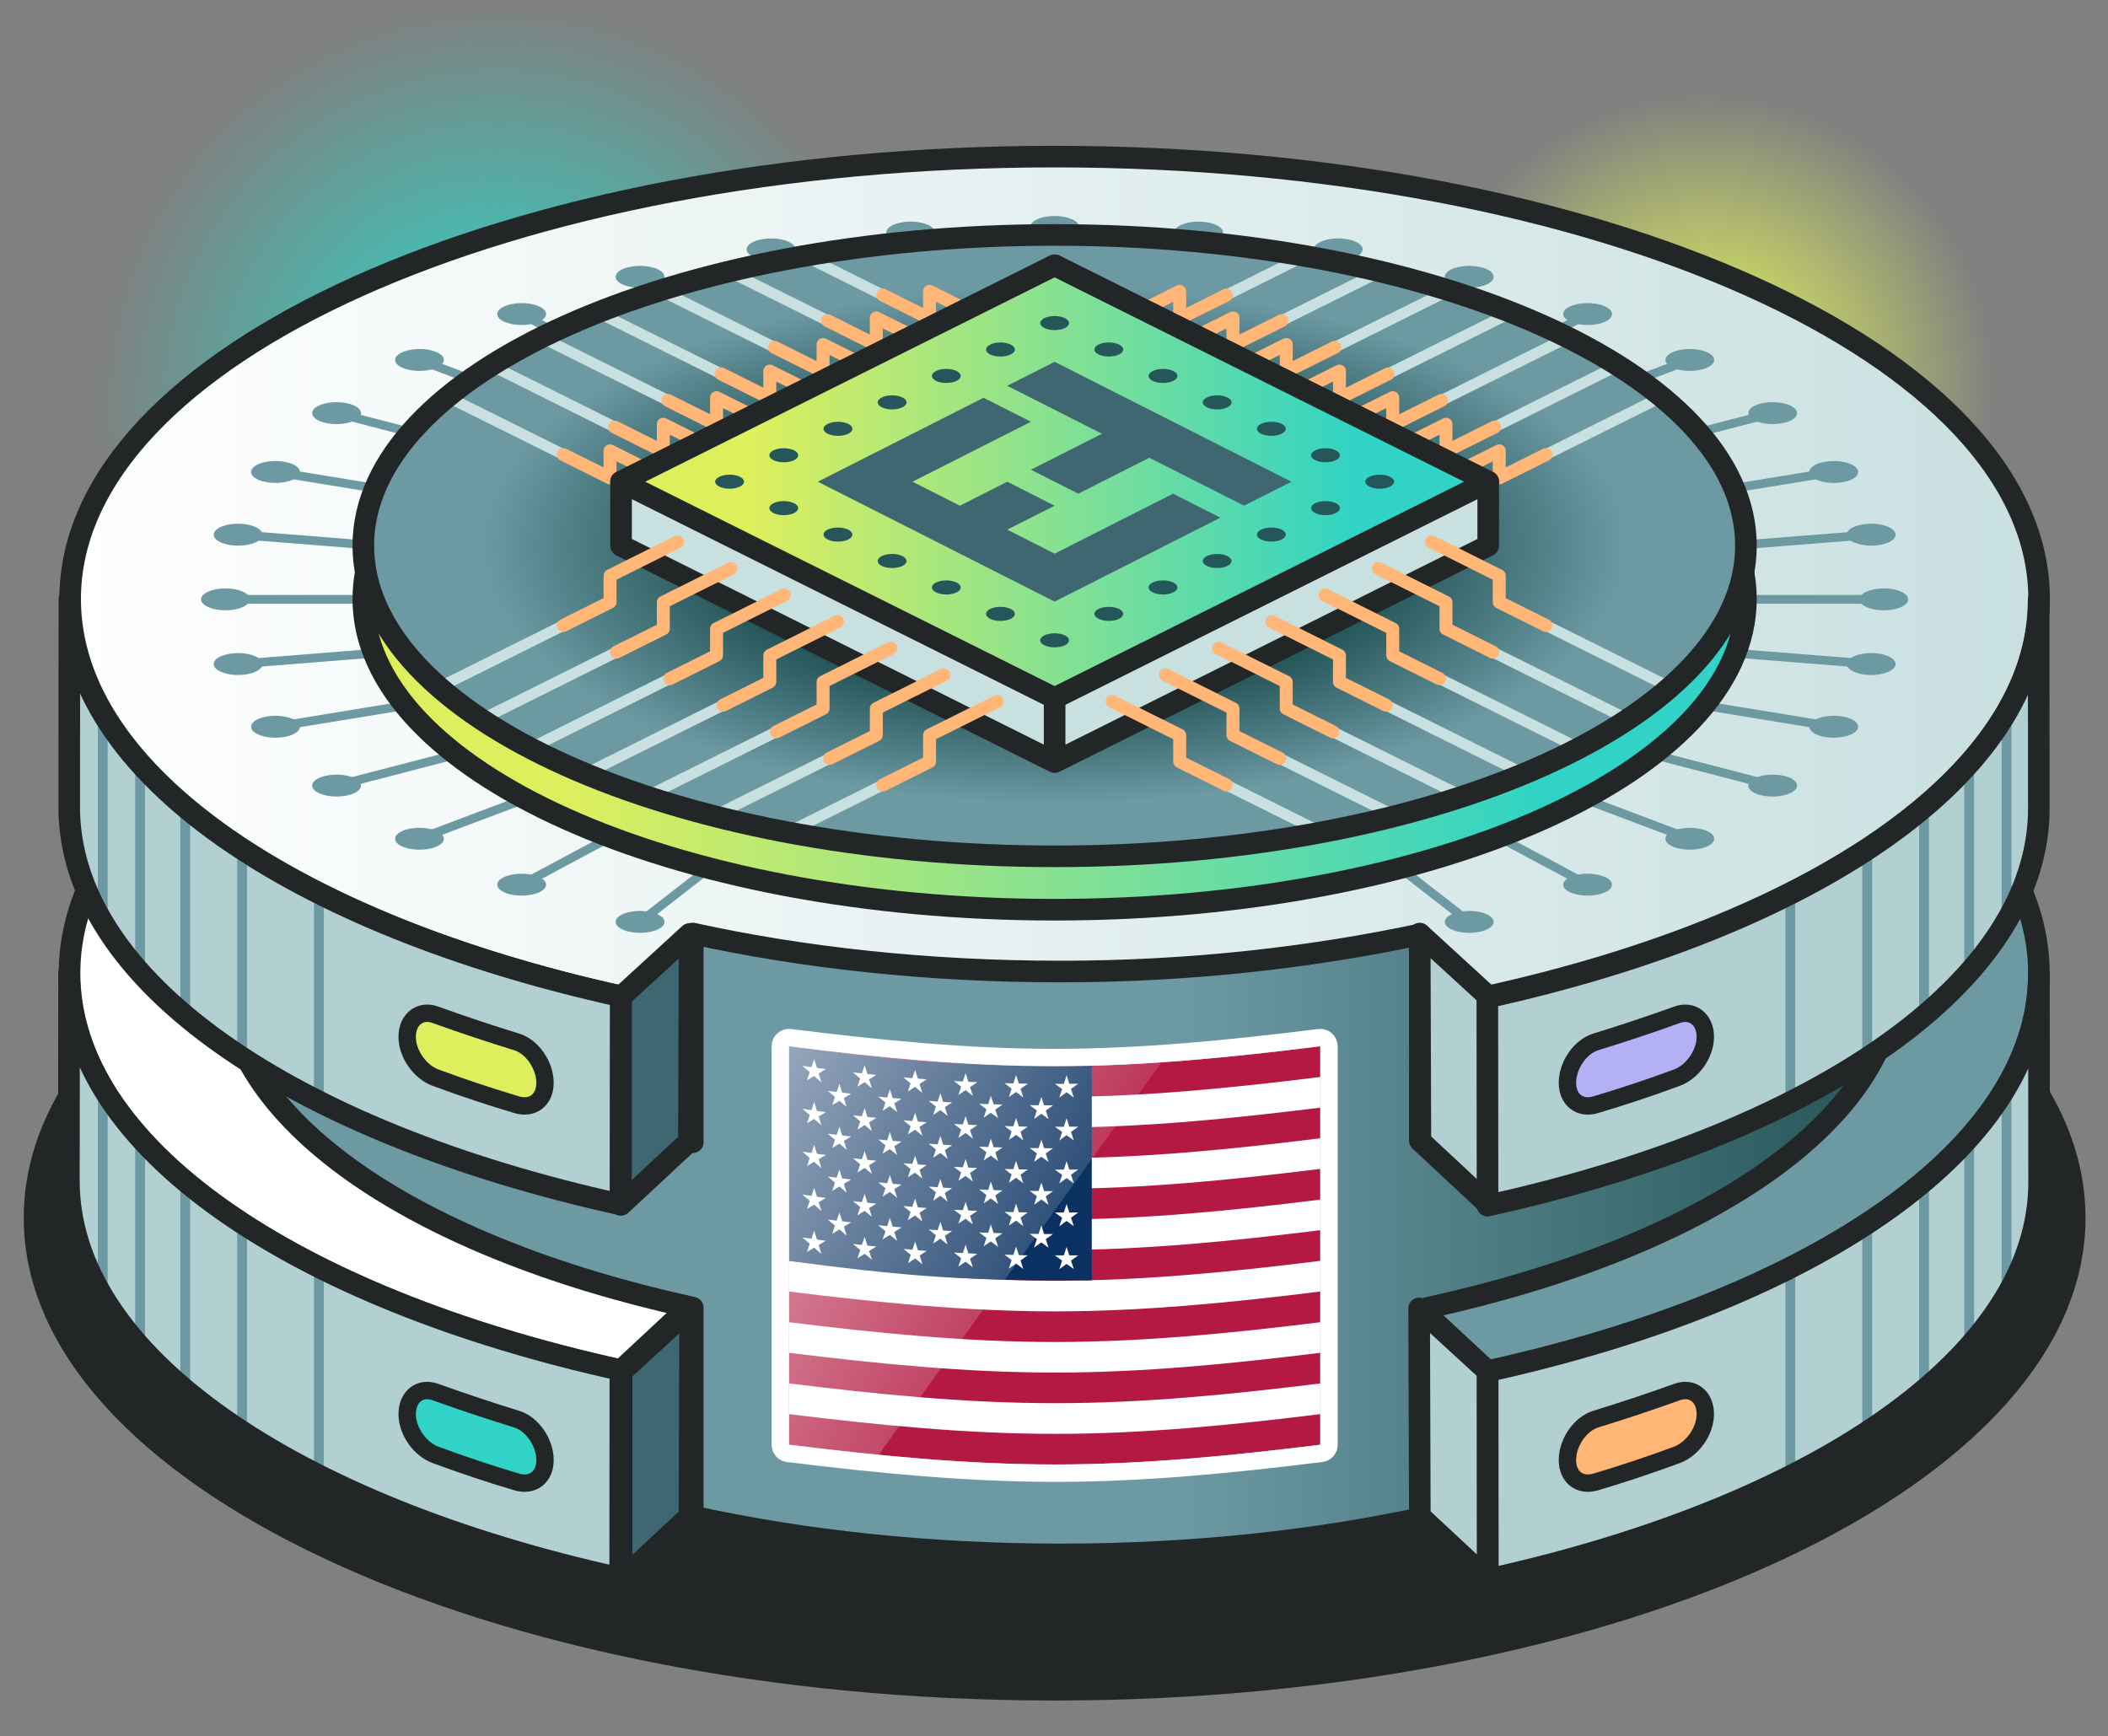 <svg width="488" height="402" viewBox="0 0 488 402" fill="none" xmlns="http://www.w3.org/2000/svg">
<rect x="0" y="0" width="488" height="402" fill="#808080" stroke="none"/>
<circle cx="115.118" cy="93.588" r="93.588" fill="url(#paint0_radial_6372_52198)"/>
<circle cx="394.777" cy="88.558" r="66.959" fill="url(#paint1_radial_6372_52198)"/>
<path d="M244.144 393.701C375.948 393.701 482.795 343.676 482.795 281.966C482.795 220.257 375.948 170.232 244.144 170.232C112.341 170.232 5.493 220.257 5.493 281.966C5.493 343.676 112.341 393.701 244.144 393.701Z" fill="#232627"/>
<path fill-rule="evenodd" clip-rule="evenodd" d="M472.005 225.46C472.005 265.852 419.978 300.794 344.392 317.468L344.429 365.66C420.015 348.986 472.089 314.053 472.052 273.652L472.005 225.46Z" fill="#B2D0D2"/>
<path fill-rule="evenodd" clip-rule="evenodd" d="M436.092 225.311C436.092 259.311 392.304 288.711 328.698 302.754V302.847L344.392 317.468C419.979 300.794 472.005 265.852 472.005 225.46C472.005 216.493 469.449 207.788 464.625 199.502L433.265 207.284L431.306 206.09C434.441 212.267 436.092 218.705 436.092 225.311Z" fill="#6D99A3" stroke="#232627" stroke-width="5" stroke-miterlimit="22.926" stroke-linejoin="round"/>
<path d="M244.145 241.117C370.015 241.117 472.052 195.257 472.052 138.686C472.052 82.116 370.015 36.256 244.145 36.256C118.276 36.256 16.238 82.116 16.238 138.686C16.238 195.257 118.276 241.117 244.145 241.117Z" fill="url(#paint2_linear_6372_52198)" stroke="#232627" stroke-width="5" stroke-miterlimit="22.926"/>
<path fill-rule="evenodd" clip-rule="evenodd" d="M244.145 50C247.271 50 249.799 51.138 249.799 52.538C249.799 53.937 247.271 55.076 244.145 55.076C241.029 55.076 238.5 53.937 238.5 52.538C238.5 51.138 241.029 50 244.145 50Z" fill="#6D99A3"/>
<path d="M244.145 52.538V75.043M277.483 53.844L268.777 76.013M309.794 57.735L292.663 78.887M340.118 64.089L315.075 83.58M367.531 72.71L335.323 89.953M391.184 83.338L352.808 97.8M410.377 95.645L366.99 106.897M424.522 109.267L377.44 116.965M433.181 123.785L383.841 127.695M436.092 138.761H385.996M433.181 153.736L383.841 149.827M424.522 168.255L377.44 160.557M410.377 181.877L366.99 170.625M391.184 194.184L352.808 179.722M367.531 204.811L335.323 187.578M340.118 213.433L315.066 193.951M148.171 213.433L173.224 193.951M120.768 204.811L152.967 187.578M97.105 194.184L135.482 179.722M77.922 181.877L121.299 170.625M63.777 168.255L110.849 160.557M55.118 153.736L104.458 149.827M52.207 138.761H102.303M55.118 123.785L104.458 127.695M63.777 109.267L110.849 116.965M77.922 95.645L121.299 106.897M97.105 83.338L135.482 97.8M120.768 72.71L152.967 89.944M148.171 64.089L173.224 83.58M178.495 57.735L195.636 78.878M210.816 53.844L219.512 76.004" stroke="#6D99A3" stroke-width="2.017" stroke-miterlimit="22.926"/>
<path fill-rule="evenodd" clip-rule="evenodd" d="M209.837 51.343C212.907 51.101 215.837 52.025 216.378 53.405C216.928 54.786 214.876 56.102 211.796 56.344C208.727 56.587 205.797 55.663 205.256 54.282C204.715 52.902 206.758 51.586 209.837 51.343Z" fill="#6D99A3"/>
<path fill-rule="evenodd" clip-rule="evenodd" d="M176.565 55.355C179.504 54.87 182.742 55.551 183.805 56.867C184.878 58.183 183.367 59.638 180.428 60.123C177.498 60.599 174.26 59.918 173.187 58.602C172.123 57.287 173.635 55.831 176.565 55.355Z" fill="#6D99A3"/>
<path fill-rule="evenodd" clip-rule="evenodd" d="M145.353 61.887C148.049 61.187 151.511 61.607 153.069 62.82C154.627 64.033 153.704 65.582 150.998 66.281C148.292 66.981 144.84 66.571 143.281 65.358C141.723 64.145 142.647 62.596 145.353 61.887Z" fill="#6D99A3"/>
<path fill-rule="evenodd" clip-rule="evenodd" d="M117.138 70.769C119.527 69.864 123.091 70.004 125.097 71.077C127.103 72.15 126.786 73.746 124.397 74.651C122.009 75.556 118.444 75.416 116.438 74.343C114.432 73.27 114.749 71.665 117.138 70.769Z" fill="#6D99A3"/>
<path fill-rule="evenodd" clip-rule="evenodd" d="M92.786 81.705C94.792 80.632 98.356 80.492 100.745 81.388C103.133 82.293 103.441 83.888 101.435 84.971C99.429 86.043 95.865 86.183 93.476 85.278C91.088 84.383 90.78 82.778 92.786 81.705Z" fill="#6D99A3"/>
<path fill-rule="evenodd" clip-rule="evenodd" d="M73.022 94.385C74.59 93.163 78.042 92.752 80.739 93.452C83.445 94.152 84.368 95.701 82.81 96.914C81.252 98.136 77.79 98.546 75.094 97.847C72.388 97.147 71.464 95.598 73.022 94.385Z" fill="#6D99A3"/>
<path fill-rule="evenodd" clip-rule="evenodd" d="M58.468 108.399C59.541 107.084 62.779 106.403 65.709 106.888C68.639 107.364 70.15 108.819 69.087 110.135C68.013 111.46 64.776 112.132 61.846 111.656C58.916 111.18 57.405 109.724 58.468 108.399Z" fill="#6D99A3"/>
<path fill-rule="evenodd" clip-rule="evenodd" d="M49.557 123.347C50.098 121.966 53.028 121.042 56.098 121.285C59.168 121.527 61.22 122.852 60.679 124.233C60.138 125.614 57.208 126.529 54.139 126.286C51.069 126.043 49.016 124.728 49.557 123.347Z" fill="#6D99A3"/>
<path fill-rule="evenodd" clip-rule="evenodd" d="M46.553 138.761C46.553 137.361 49.081 136.223 52.207 136.223C55.323 136.223 57.852 137.361 57.852 138.761C57.852 140.16 55.323 141.299 52.207 141.299C49.081 141.299 46.553 140.16 46.553 138.761Z" fill="#6D99A3"/>
<path fill-rule="evenodd" clip-rule="evenodd" d="M49.557 154.175C49.016 152.794 51.069 151.478 54.139 151.236C57.208 150.993 60.138 151.917 60.679 153.298C61.22 154.679 59.168 155.994 56.098 156.237C53.028 156.479 50.098 155.556 49.557 154.175Z" fill="#6D99A3"/>
<path fill-rule="evenodd" clip-rule="evenodd" d="M58.468 169.122C57.405 167.807 58.916 166.351 61.846 165.866C64.776 165.39 68.013 166.071 69.087 167.387C70.15 168.702 68.639 170.158 65.709 170.643C62.779 171.119 59.541 170.438 58.468 169.122Z" fill="#6D99A3"/>
<path fill-rule="evenodd" clip-rule="evenodd" d="M73.022 183.146C71.464 181.933 72.388 180.375 75.094 179.675C77.79 178.975 81.252 179.395 82.81 180.608C84.368 181.821 83.445 183.37 80.739 184.079C78.042 184.779 74.59 184.359 73.022 183.146Z" fill="#6D99A3"/>
<path fill-rule="evenodd" clip-rule="evenodd" d="M92.786 195.817C90.78 194.744 91.088 193.148 93.476 192.243C95.865 191.348 99.429 191.488 101.435 192.561C103.441 193.634 103.133 195.229 100.745 196.134C98.356 197.03 94.792 196.89 92.786 195.817Z" fill="#6D99A3"/>
<path fill-rule="evenodd" clip-rule="evenodd" d="M117.138 206.762C114.749 205.857 114.432 204.261 116.438 203.188C118.444 202.115 122.009 201.975 124.397 202.871C126.786 203.776 127.103 205.371 125.097 206.444C123.091 207.517 119.527 207.657 117.138 206.762Z" fill="#6D99A3"/>
<path fill-rule="evenodd" clip-rule="evenodd" d="M145.353 215.635C142.647 214.935 141.723 213.377 143.281 212.164C144.84 210.951 148.292 210.54 150.998 211.24C153.704 211.94 154.627 213.489 153.069 214.702C151.511 215.924 148.049 216.335 145.353 215.635Z" fill="#6D99A3"/>
<path fill-rule="evenodd" clip-rule="evenodd" d="M342.945 215.635C340.239 216.335 336.787 215.924 335.229 214.702C333.67 213.489 334.594 211.94 337.3 211.24C339.996 210.54 343.458 210.951 345.016 212.164C346.575 213.377 345.651 214.935 342.945 215.635Z" fill="#6D99A3"/>
<path fill-rule="evenodd" clip-rule="evenodd" d="M371.161 206.762C368.763 207.657 365.208 207.517 363.202 206.444C361.196 205.371 361.504 203.776 363.902 202.871C366.29 201.975 369.855 202.115 371.861 203.188C373.858 204.261 373.55 205.857 371.161 206.762Z" fill="#6D99A3"/>
<path fill-rule="evenodd" clip-rule="evenodd" d="M395.514 195.817C393.508 196.89 389.944 197.03 387.555 196.134C385.167 195.229 384.859 193.634 386.865 192.561C388.871 191.488 392.435 191.348 394.824 192.243C397.213 193.148 397.52 194.744 395.514 195.817Z" fill="#6D99A3"/>
<path fill-rule="evenodd" clip-rule="evenodd" d="M415.267 183.146C413.709 184.359 410.257 184.779 407.551 184.079C404.854 183.37 403.931 181.821 405.489 180.608C407.047 179.395 410.499 178.975 413.205 179.675C415.902 180.375 416.825 181.933 415.267 183.146Z" fill="#6D99A3"/>
<path fill-rule="evenodd" clip-rule="evenodd" d="M429.822 169.122C428.759 170.438 425.521 171.119 422.582 170.643C419.652 170.158 418.141 168.702 419.214 167.387C420.277 166.071 423.524 165.39 426.454 165.866C429.384 166.351 430.895 167.807 429.822 169.122Z" fill="#6D99A3"/>
<path fill-rule="evenodd" clip-rule="evenodd" d="M438.741 154.175C438.2 155.556 435.271 156.479 432.191 156.237C429.122 155.994 427.069 154.679 427.62 153.298C428.161 151.917 431.09 150.993 434.16 151.236C437.23 151.478 439.283 152.794 438.741 154.175Z" fill="#6D99A3"/>
<path fill-rule="evenodd" clip-rule="evenodd" d="M441.736 138.761C441.736 140.16 439.208 141.299 436.091 141.299C432.975 141.299 430.446 140.16 430.446 138.761C430.446 137.361 432.975 136.223 436.091 136.223C439.208 136.223 441.736 137.361 441.736 138.761Z" fill="#6D99A3"/>
<path fill-rule="evenodd" clip-rule="evenodd" d="M438.741 123.347C439.283 124.728 437.23 126.043 434.16 126.286C431.09 126.529 428.161 125.614 427.62 124.233C427.069 122.852 429.122 121.527 432.191 121.285C435.271 121.042 438.2 121.966 438.741 123.347Z" fill="#6D99A3"/>
<path fill-rule="evenodd" clip-rule="evenodd" d="M429.822 108.399C430.895 109.724 429.384 111.18 426.454 111.656C423.524 112.132 420.277 111.46 419.214 110.135C418.141 108.819 419.652 107.364 422.582 106.888C425.521 106.403 428.759 107.084 429.822 108.399Z" fill="#6D99A3"/>
<path fill-rule="evenodd" clip-rule="evenodd" d="M415.267 94.385C416.825 95.598 415.902 97.147 413.205 97.847C410.499 98.546 407.047 98.136 405.489 96.914C403.931 95.701 404.854 94.152 407.551 93.452C410.257 92.752 413.709 93.163 415.267 94.385Z" fill="#6D99A3"/>
<path fill-rule="evenodd" clip-rule="evenodd" d="M395.514 81.705C397.52 82.778 397.213 84.383 394.824 85.278C392.435 86.183 388.871 86.043 386.865 84.971C384.859 83.888 385.167 82.293 387.555 81.388C389.944 80.492 393.508 80.632 395.514 81.705Z" fill="#6D99A3"/>
<path fill-rule="evenodd" clip-rule="evenodd" d="M371.161 70.769C373.55 71.665 373.858 73.27 371.861 74.343C369.855 75.416 366.29 75.556 363.902 74.651C361.504 73.746 361.196 72.15 363.202 71.077C365.208 70.004 368.763 69.864 371.161 70.769Z" fill="#6D99A3"/>
<path fill-rule="evenodd" clip-rule="evenodd" d="M342.945 61.887C345.651 62.596 346.575 64.145 345.016 65.358C343.458 66.571 339.996 66.981 337.3 66.281C334.594 65.582 333.67 64.033 335.229 62.82C336.787 61.607 340.239 61.187 342.945 61.887Z" fill="#6D99A3"/>
<path fill-rule="evenodd" clip-rule="evenodd" d="M311.725 55.355C314.665 55.831 316.176 57.287 315.103 58.602C314.039 59.918 310.802 60.599 307.863 60.123C304.933 59.638 303.421 58.183 304.485 56.867C305.558 55.551 308.796 54.87 311.725 55.355Z" fill="#6D99A3"/>
<path fill-rule="evenodd" clip-rule="evenodd" d="M278.463 51.343C281.532 51.586 283.585 52.902 283.044 54.282C282.503 55.663 279.573 56.587 276.494 56.344C273.424 56.102 271.372 54.786 271.913 53.405C272.454 52.025 275.384 51.101 278.463 51.343Z" fill="#6D99A3"/>
<path d="M244.144 210.615C332.53 210.615 404.181 178.411 404.181 138.686C404.181 98.961 332.53 66.757 244.144 66.757C155.758 66.757 84.107 98.961 84.107 138.686C84.107 178.411 155.758 210.615 244.144 210.615Z" fill="url(#paint3_linear_6372_52198)" stroke="#232627" stroke-width="5" stroke-miterlimit="22.926" stroke-linejoin="round"/>
<path d="M244.144 198.252C332.53 198.252 404.181 166.049 404.181 126.323C404.181 86.598 332.53 54.395 244.144 54.395C155.758 54.395 84.107 86.598 84.107 126.323C84.107 166.049 155.758 198.252 244.144 198.252Z" fill="url(#paint4_radial_6372_52198)"/>
<path d="M386.621 159.12L357.902 144.807M305.922 192.701L283.92 181.737M130.396 105.236L103.608 91.894M323.025 188.922L296.255 175.579M142.722 99.088L113.723 84.635M338.616 184.396L308.581 169.43M155.057 92.929L125.348 78.131M352.77 179.153L320.907 163.272M167.382 86.771L138.402 72.337M365.525 173.209L333.241 157.123M179.708 80.623L152.92 67.27M376.843 166.547L345.567 150.965M192.043 74.464L168.754 62.867M204.369 68.316L186.202 59.256" stroke="#C9E0E0" stroke-width="2.5" stroke-miterlimit="22.926" stroke-linecap="round"/>
<path d="M101.678 159.12L130.397 144.807M182.368 192.701L204.369 181.737M357.903 105.236L384.691 91.894M165.265 188.922L192.044 175.579M345.568 99.088L374.576 84.635M149.683 184.396L179.709 169.43M333.242 92.929L362.941 78.131M135.529 179.153L167.383 163.272M320.917 86.781L349.897 72.337M122.774 173.209L155.058 157.123M308.582 80.623L335.37 67.27M111.456 166.547L142.723 150.965M296.256 74.464L319.536 62.867M283.921 68.316L302.088 59.256" stroke="#C9E0E0" stroke-width="2.5" stroke-miterlimit="22.926" stroke-linecap="round"/>
<path d="M244.144 198.252C332.53 198.252 404.181 166.049 404.181 126.323C404.181 86.598 332.53 54.395 244.144 54.395C155.758 54.395 84.107 86.598 84.107 126.323C84.107 166.049 155.758 198.252 244.144 198.252Z" stroke="#232627" stroke-width="5" stroke-miterlimit="22.926" stroke-linejoin="round"/>
<path fill-rule="evenodd" clip-rule="evenodd" d="M328.75 216.323C303.558 221.687 275.294 224.928 245.513 224.928C214.963 224.928 186.068 221.765 160.376 216.129V264.452C108.702 253.106 70.024 231.777 57.038 206.09C53.88 212.267 52.217 218.705 52.217 225.311C52.217 259.311 96.317 288.711 160.376 302.754V351.076C186.068 356.712 214.963 359.875 245.513 359.875C276.063 359.875 304.949 356.712 330.631 351.086L330.669 302.754C394.728 288.711 438.828 259.311 438.828 225.311C438.828 218.705 437.165 212.267 434.007 206.09C421.021 231.777 380.38 252.737 328.687 264.073C328.687 257.765 328.75 216.323 328.75 216.323Z" fill="url(#paint5_linear_6372_52198)" stroke="#232627" stroke-width="5" stroke-miterlimit="22.926" stroke-linejoin="round"/>
<path fill-rule="evenodd" clip-rule="evenodd" d="M305.651 242.227C285.143 244.783 264.635 246.845 244.135 246.855C223.636 246.855 203.137 244.793 182.647 242.227C182.647 257.613 182.647 272.999 182.647 288.366C182.647 303.734 182.647 319.12 182.647 334.487C203.137 337.015 223.636 339.04 244.135 339.059C264.635 339.068 285.143 337.025 305.651 334.487C305.651 319.12 305.651 303.734 305.651 288.366C305.651 272.999 305.651 257.613 305.651 242.227Z" fill="white"/>
<path fill-rule="evenodd" clip-rule="evenodd" d="M182.647 242.227C203.137 244.793 223.636 246.855 244.135 246.855C264.635 246.845 285.143 244.783 305.651 242.227C305.651 244.597 305.651 246.967 305.651 249.337C285.143 251.893 264.635 253.955 244.135 253.965C223.636 253.965 203.137 251.893 182.647 249.337C182.647 246.967 182.647 244.597 182.647 242.227ZM182.647 256.437C203.137 258.994 223.636 261.065 244.135 261.056C264.635 261.056 285.143 258.984 305.651 256.437C305.651 258.816 305.651 261.168 305.651 263.528C285.143 266.085 264.635 268.147 244.135 268.147C223.636 268.147 203.137 266.085 182.647 263.528C182.647 261.168 182.647 258.816 182.647 256.437ZM182.647 270.62C203.137 273.176 223.636 275.229 244.135 275.229C264.635 275.229 285.143 273.167 305.651 270.62C305.651 272.99 305.651 275.359 305.651 277.729C285.143 280.286 264.635 282.339 244.135 282.339C223.636 282.339 203.137 280.286 182.647 277.729C182.647 275.359 182.647 272.99 182.647 270.62ZM182.647 284.811C203.137 287.358 223.636 289.411 244.135 289.411C264.635 289.421 285.143 287.358 305.651 284.811C305.651 287.191 305.651 289.551 305.651 291.912C285.143 294.459 264.635 296.512 244.135 296.512C223.636 296.512 203.137 294.459 182.647 291.912C182.647 289.551 182.647 287.191 182.647 284.811ZM182.647 299.012C203.137 301.56 223.636 303.603 244.135 303.612C264.635 303.612 285.143 301.56 305.651 299.012C305.651 301.382 305.651 303.743 305.651 306.113C285.143 308.66 264.635 310.703 244.135 310.703C223.636 310.694 203.137 308.651 182.647 306.113C182.647 303.743 182.647 301.382 182.647 299.012ZM182.647 313.195C203.137 315.733 223.636 317.776 244.135 317.776C264.635 317.785 285.143 315.733 305.651 313.195C305.651 315.574 305.651 317.925 305.651 320.286C285.143 322.833 264.635 324.876 244.135 324.867C223.636 324.858 203.137 322.824 182.647 320.286C182.647 317.925 182.647 315.574 182.647 313.195ZM182.647 327.396C203.137 329.924 223.636 331.958 244.135 331.968C264.635 331.977 285.143 329.934 305.651 327.396C305.651 329.766 305.651 332.126 305.651 334.487C285.143 337.025 264.635 339.068 244.135 339.059C223.636 339.04 203.137 337.015 182.647 334.487C182.647 332.126 182.647 329.766 182.647 327.396Z" fill="#B31942"/>
<path fill-rule="evenodd" clip-rule="evenodd" d="M182.647 242.227C194.32 243.813 206.002 245.222 217.684 245.978C229.356 246.733 241.056 246.836 252.748 246.752C252.748 255.047 252.748 263.323 252.748 271.599C252.748 279.866 252.748 288.142 252.748 296.428C241.056 296.493 229.356 296.39 217.684 295.644C206.002 294.888 194.32 293.479 182.647 291.912C182.647 283.636 182.647 275.35 182.647 267.074C182.647 258.807 182.647 250.512 182.647 242.227Z" fill="#0A3161"/>
<path fill-rule="evenodd" clip-rule="evenodd" d="M188.47 245.194C188.685 245.875 188.909 246.575 189.124 247.247C189.805 247.349 190.495 247.443 191.176 247.517C190.626 247.862 190.075 248.198 189.525 248.516C189.73 249.215 189.935 249.906 190.15 250.587C189.581 250.102 189.03 249.617 188.47 249.122C187.92 249.449 187.369 249.775 186.819 250.102C187.024 249.467 187.23 248.852 187.453 248.217C186.884 247.741 186.324 247.256 185.765 246.761C186.455 246.873 187.155 246.967 187.864 247.069C188.06 246.444 188.265 245.819 188.47 245.194ZM200.171 246.612C200.386 247.303 200.591 247.974 200.796 248.646C201.487 248.712 202.177 248.786 202.877 248.861C202.317 249.206 201.748 249.551 201.197 249.897C201.403 250.578 201.608 251.268 201.832 251.949C201.281 251.483 200.731 251.016 200.171 250.54C199.611 250.895 199.051 251.24 198.501 251.576C198.706 250.951 198.921 250.316 199.126 249.682C198.575 249.225 198.025 248.758 197.465 248.282C198.146 248.376 198.827 248.441 199.518 248.506C199.732 247.89 199.956 247.247 200.171 246.612ZM211.843 247.704C212.058 248.385 212.273 249.057 212.497 249.719C213.178 249.775 213.849 249.822 214.531 249.878C213.971 250.242 213.42 250.606 212.879 250.97C213.084 251.66 213.299 252.322 213.504 253.004C212.944 252.546 212.385 252.089 211.834 251.632C211.284 251.996 210.724 252.35 210.173 252.705C210.379 252.061 210.593 251.436 210.798 250.792C210.239 250.344 209.679 249.897 209.128 249.439C209.819 249.495 210.509 249.551 211.19 249.617C211.405 248.982 211.629 248.348 211.843 247.704ZM223.544 248.46C223.749 249.131 223.964 249.794 224.169 250.456C224.859 250.484 225.55 250.512 226.24 250.55C225.671 250.932 225.121 251.305 224.561 251.688C224.775 252.36 224.999 253.032 225.214 253.703C224.654 253.265 224.094 252.826 223.544 252.388C222.975 252.77 222.415 253.144 221.855 253.517C222.07 252.864 222.294 252.229 222.508 251.576C221.948 251.165 221.389 250.727 220.838 250.288C221.519 250.326 222.2 250.363 222.891 250.391C223.105 249.747 223.32 249.103 223.544 248.46ZM235.216 248.889C235.431 249.542 235.646 250.214 235.869 250.867C236.551 250.895 237.232 250.895 237.922 250.904C237.372 251.296 236.821 251.707 236.261 252.089C236.476 252.761 236.681 253.433 236.886 254.086C236.327 253.675 235.767 253.246 235.216 252.817C234.666 253.209 234.115 253.601 233.555 253.983C233.77 253.33 233.975 252.686 234.181 252.033C233.63 251.613 233.08 251.203 232.538 250.774C233.21 250.792 233.901 250.811 234.591 250.83C234.796 250.195 235.011 249.533 235.216 248.889ZM246.917 248.954C247.122 249.617 247.337 250.27 247.542 250.914C248.232 250.914 248.923 250.904 249.613 250.904C249.044 251.305 248.494 251.725 247.934 252.117C248.148 252.789 248.372 253.451 248.587 254.095C248.027 253.703 247.467 253.302 246.917 252.882C246.348 253.302 245.788 253.713 245.228 254.114C245.443 253.451 245.657 252.798 245.881 252.136C245.321 251.744 244.761 251.343 244.211 250.942C244.901 250.942 245.583 250.932 246.273 250.932C246.488 250.27 246.693 249.617 246.917 248.954ZM194.33 250.923C194.535 251.585 194.75 252.276 194.955 252.966C195.646 253.041 196.336 253.125 197.036 253.218C196.467 253.554 195.916 253.881 195.366 254.217C195.562 254.888 195.758 255.579 195.963 256.251C195.422 255.793 194.881 255.318 194.358 254.851C193.789 255.178 193.22 255.523 192.669 255.849C192.865 255.224 193.061 254.59 193.276 253.965C192.735 253.498 192.193 253.032 191.652 252.556C192.324 252.649 193.014 252.724 193.705 252.808C193.91 252.182 194.125 251.539 194.33 250.923ZM206.003 252.192C206.217 252.854 206.432 253.535 206.656 254.217C207.327 254.263 208.018 254.319 208.708 254.375C208.149 254.739 207.589 255.094 207.038 255.439C207.243 256.12 207.467 256.792 207.691 257.464C207.122 257.025 206.553 256.568 206.003 256.111C205.433 256.456 204.883 256.81 204.332 257.156C204.538 256.521 204.762 255.887 204.985 255.262C204.416 254.795 203.866 254.338 203.306 253.881C203.996 253.955 204.687 254.021 205.377 254.095C205.583 253.461 205.797 252.817 206.003 252.192ZM217.703 253.088C217.908 253.759 218.123 254.422 218.328 255.094C219.019 255.14 219.709 255.187 220.409 255.234C219.84 255.597 219.289 255.961 218.739 256.325C218.944 257.006 219.149 257.66 219.364 258.341C218.813 257.902 218.253 257.454 217.703 257.016C217.134 257.389 216.583 257.753 216.033 258.117C216.238 257.473 216.443 256.838 216.658 256.185C216.098 255.765 215.548 255.318 214.997 254.879C215.669 254.926 216.359 254.972 217.05 255.019C217.255 254.366 217.479 253.731 217.703 253.088ZM229.375 253.703C229.581 254.357 229.805 255.019 230.029 255.672C230.7 255.691 231.391 255.709 232.081 255.728C231.512 256.12 230.962 256.521 230.411 256.894C230.616 257.566 230.84 258.21 231.064 258.882C230.495 258.462 229.926 258.051 229.375 257.622C228.825 258.014 228.265 258.397 227.724 258.76C227.939 258.117 228.144 257.473 228.349 256.829C227.789 256.4 227.239 255.971 226.679 255.541C227.369 255.569 228.069 255.607 228.769 255.635C228.974 255 229.17 254.347 229.375 253.703ZM241.076 253.946C241.281 254.59 241.486 255.252 241.701 255.896C242.391 255.905 243.082 255.905 243.782 255.915C243.213 256.325 242.643 256.717 242.093 257.118C242.307 257.781 242.513 258.425 242.737 259.087C242.177 258.686 241.626 258.266 241.076 257.865C240.507 258.257 239.956 258.667 239.396 259.059C239.611 258.397 239.816 257.753 240.031 257.1C239.471 256.689 238.921 256.288 238.37 255.868C239.042 255.877 239.732 255.877 240.423 255.887C240.628 255.243 240.852 254.58 241.076 253.946ZM188.47 255.112C188.685 255.821 188.909 256.521 189.124 257.212C189.805 257.314 190.495 257.408 191.176 257.482C190.626 257.827 190.075 258.163 189.525 258.481C189.73 259.162 189.935 259.852 190.15 260.524C189.581 260.039 189.03 259.563 188.47 259.068C187.92 259.404 187.369 259.731 186.819 260.057C187.024 259.432 187.23 258.807 187.453 258.163C186.884 257.687 186.324 257.202 185.765 256.708C186.455 256.82 187.155 256.913 187.864 257.016C188.06 256.381 188.265 255.756 188.47 255.112ZM200.171 256.54C200.386 257.23 200.591 257.911 200.796 258.593C201.487 258.658 202.177 258.733 202.877 258.807C202.317 259.152 201.748 259.498 201.197 259.843C201.403 260.505 201.608 261.196 201.832 261.868C201.281 261.41 200.731 260.944 200.171 260.468C199.611 260.823 199.051 261.177 198.501 261.522C198.706 260.897 198.921 260.244 199.126 259.61C198.575 259.152 198.025 258.686 197.465 258.21C198.146 258.303 198.827 258.369 199.518 258.434C199.732 257.809 199.956 257.174 200.171 256.54ZM211.843 257.632C212.058 258.322 212.273 258.994 212.497 259.666C213.178 259.722 213.849 259.768 214.531 259.824C213.971 260.188 213.42 260.552 212.879 260.907C213.084 261.578 213.299 262.25 213.504 262.922C212.944 262.474 212.385 262.017 211.834 261.55C211.284 261.933 210.724 262.278 210.173 262.642C210.379 262.008 210.593 261.364 210.798 260.72C210.239 260.272 209.679 259.824 209.128 259.367C209.819 259.423 210.509 259.479 211.19 259.535C211.405 258.9 211.629 258.266 211.843 257.632ZM223.544 258.387C223.749 259.059 223.964 259.731 224.169 260.393C224.859 260.431 225.55 260.459 226.24 260.496C225.671 260.869 225.121 261.242 224.561 261.625C224.775 262.287 224.999 262.959 225.214 263.612C224.654 263.183 224.094 262.745 223.544 262.306C222.975 262.698 222.415 263.071 221.855 263.454C222.07 262.81 222.294 262.157 222.508 261.504C221.948 261.074 221.389 260.655 220.838 260.216C221.519 260.253 222.2 260.281 222.891 260.319C223.105 259.666 223.32 259.022 223.544 258.387ZM235.216 258.816C235.431 259.47 235.646 260.151 235.869 260.804C236.551 260.823 237.232 260.841 237.922 260.851C237.372 261.233 236.821 261.644 236.261 262.026C236.476 262.689 236.681 263.351 236.886 264.004C236.327 263.584 235.767 263.164 235.216 262.735C234.666 263.127 234.115 263.528 233.555 263.92C233.77 263.267 233.975 262.605 234.181 261.952C233.63 261.532 233.08 261.121 232.538 260.701C233.21 260.72 233.901 260.739 234.591 260.757C234.796 260.113 235.011 259.451 235.216 258.816ZM246.917 258.882C247.122 259.544 247.337 260.207 247.542 260.86C248.232 260.86 248.923 260.851 249.613 260.851C249.044 261.252 248.494 261.672 247.934 262.063C248.148 262.717 248.372 263.37 248.587 264.023C248.027 263.622 247.467 263.23 246.917 262.81C246.348 263.239 245.788 263.65 245.228 264.051C245.443 263.398 245.657 262.726 245.881 262.063C245.321 261.672 244.761 261.27 244.211 260.869C244.901 260.869 245.583 260.86 246.273 260.86C246.488 260.197 246.693 259.535 246.917 258.882ZM194.33 260.841C194.535 261.513 194.75 262.203 194.955 262.875C195.646 262.959 196.336 263.043 197.036 263.127C196.467 263.472 195.916 263.808 195.366 264.135C195.571 264.835 195.786 265.516 195.991 266.206C195.44 265.73 194.881 265.255 194.33 264.769C193.761 265.105 193.21 265.45 192.66 265.777C192.865 265.133 193.08 264.517 193.285 263.883C192.735 263.426 192.175 262.95 191.624 262.474C192.296 262.549 192.986 262.642 193.677 262.726C193.892 262.091 194.106 261.466 194.33 260.841ZM206.003 262.101C206.217 262.782 206.432 263.454 206.656 264.126C207.327 264.182 208.018 264.237 208.708 264.293C208.149 264.657 207.589 265.021 207.038 265.366C207.243 266.048 207.467 266.738 207.691 267.41C207.122 266.953 206.553 266.505 206.003 266.038C205.433 266.384 204.883 266.738 204.332 267.083C204.538 266.44 204.762 265.814 204.985 265.18C204.416 264.723 203.866 264.265 203.306 263.799C203.996 263.864 204.687 263.939 205.377 264.014C205.583 263.37 205.797 262.745 206.003 262.101ZM217.703 263.006C217.908 263.687 218.123 264.34 218.328 265.021C219.019 265.059 219.709 265.105 220.409 265.152C219.84 265.525 219.289 265.889 218.739 266.253C218.944 266.925 219.149 267.606 219.364 268.278C218.813 267.839 218.253 267.391 217.703 266.934C217.134 267.317 216.583 267.68 216.033 268.044C216.238 267.401 216.443 266.757 216.658 266.113C216.098 265.684 215.548 265.245 214.997 264.797C215.669 264.844 216.359 264.881 217.05 264.937C217.255 264.284 217.479 263.659 217.703 263.006ZM229.375 263.612C229.581 264.275 229.805 264.937 230.029 265.6C230.7 265.618 231.391 265.637 232.081 265.656C231.531 266.048 230.971 266.43 230.42 266.813C230.626 267.494 230.84 268.156 231.064 268.819C230.495 268.39 229.926 267.97 229.375 267.55C228.825 267.932 228.265 268.315 227.724 268.679C227.939 268.044 228.144 267.391 228.349 266.757C227.789 266.328 227.239 265.889 226.679 265.469C227.369 265.497 228.069 265.534 228.769 265.562C228.974 264.909 229.17 264.265 229.375 263.612ZM241.076 263.855C241.281 264.517 241.486 265.161 241.701 265.824C242.391 265.833 243.082 265.833 243.782 265.842C243.213 266.253 242.643 266.645 242.093 267.037C242.307 267.699 242.513 268.371 242.737 269.015C242.177 268.614 241.626 268.203 241.076 267.792C240.507 268.184 239.956 268.586 239.396 268.968C239.611 268.324 239.816 267.671 240.031 267.027C239.471 266.617 238.921 266.206 238.37 265.796C239.042 265.805 239.732 265.805 240.423 265.814C240.628 265.152 240.852 264.508 241.076 263.855ZM188.47 265.059C188.685 265.749 188.909 266.43 189.124 267.121C189.805 267.223 190.495 267.307 191.176 267.391C190.626 267.727 190.075 268.063 189.525 268.38C189.73 269.08 189.935 269.761 190.15 270.452C189.581 269.957 189.03 269.481 188.47 268.987C187.92 269.323 187.369 269.649 186.819 269.966C187.024 269.341 187.23 268.707 187.453 268.091C186.884 267.615 186.324 267.13 185.765 266.635C186.455 266.747 187.155 266.841 187.864 266.934C188.06 266.309 188.265 265.684 188.47 265.059ZM200.171 266.486C200.386 267.158 200.591 267.839 200.796 268.52C201.487 268.586 202.177 268.651 202.877 268.725C202.317 269.071 201.748 269.416 201.197 269.752C201.403 270.433 201.608 271.123 201.832 271.786C201.281 271.338 200.731 270.871 200.171 270.405C199.611 270.75 199.051 271.114 198.501 271.441C198.706 270.825 198.921 270.181 199.126 269.547C198.575 269.099 198.025 268.632 197.465 268.156C198.146 268.25 198.827 268.315 199.518 268.38C199.732 267.755 199.956 267.111 200.171 266.486ZM211.843 267.568C212.058 268.25 212.273 268.921 212.497 269.593C213.178 269.649 213.849 269.696 214.531 269.733C213.971 270.106 213.42 270.47 212.879 270.834C213.084 271.515 213.299 272.187 213.504 272.868C212.944 272.411 212.385 271.954 211.834 271.497C211.284 271.861 210.724 272.215 210.173 272.56C210.379 271.926 210.593 271.291 210.798 270.657C210.239 270.209 209.679 269.752 209.128 269.304C209.819 269.36 210.509 269.416 211.19 269.472C211.405 268.847 211.629 268.203 211.843 267.568ZM223.544 268.324C223.749 268.987 223.964 269.649 224.169 270.321C224.859 270.349 225.55 270.377 226.24 270.414C225.671 270.797 225.121 271.17 224.561 271.543C224.775 272.215 224.999 272.896 225.214 273.549C224.654 273.129 224.094 272.691 223.544 272.252C222.975 272.635 222.415 273.008 221.855 273.381C222.07 272.728 222.294 272.094 222.508 271.441C221.948 271.021 221.389 270.592 220.838 270.153C221.519 270.19 222.2 270.218 222.891 270.246C223.105 269.612 223.32 268.959 223.544 268.324ZM235.216 268.744C235.431 269.407 235.646 270.069 235.869 270.732C236.551 270.75 237.232 270.75 237.922 270.76C237.372 271.161 236.821 271.562 236.261 271.954C236.476 272.616 236.681 273.288 236.886 273.941C236.327 273.531 235.767 273.111 235.216 272.682C234.666 273.064 234.115 273.456 233.555 273.839C233.77 273.195 233.975 272.532 234.181 271.898C233.63 271.478 233.08 271.067 232.538 270.638C233.21 270.657 233.901 270.676 234.591 270.694C234.796 270.041 235.011 269.397 235.216 268.744ZM246.917 268.828C247.122 269.472 247.337 270.134 247.542 270.778C248.232 270.778 248.923 270.769 249.613 270.769C249.044 271.17 248.494 271.59 247.934 271.982C248.148 272.654 248.372 273.307 248.587 273.96C248.027 273.559 247.467 273.167 246.917 272.747C246.348 273.167 245.788 273.568 245.228 273.979C245.443 273.316 245.657 272.663 245.881 272C245.321 271.618 244.761 271.207 244.211 270.797C244.901 270.816 245.583 270.797 246.273 270.797C246.488 270.134 246.693 269.472 246.917 268.828ZM194.33 270.778C194.535 271.459 194.75 272.15 194.955 272.822C195.646 272.906 196.336 272.99 197.036 273.074C196.467 273.419 195.916 273.755 195.366 274.081C195.571 274.762 195.786 275.443 195.991 276.115C195.44 275.658 194.881 275.182 194.33 274.697C193.761 275.042 193.21 275.378 192.66 275.714C192.865 275.08 193.08 274.454 193.285 273.811C192.735 273.344 192.175 272.878 191.624 272.402C192.296 272.476 192.986 272.56 193.677 272.654C193.892 272.028 194.106 271.413 194.33 270.778ZM206.003 272.047C206.217 272.719 206.432 273.4 206.656 274.072C207.327 274.118 208.018 274.184 208.708 274.24C208.149 274.594 207.589 274.958 207.038 275.303C207.243 275.985 207.467 276.656 207.691 277.328C207.122 276.871 206.553 276.414 206.003 275.957C205.433 276.321 204.883 276.666 204.332 277.02C204.538 276.386 204.762 275.742 204.985 275.098C204.416 274.65 203.866 274.193 203.306 273.727C203.996 273.792 204.687 273.857 205.377 273.941C205.583 273.307 205.797 272.691 206.003 272.047ZM217.703 272.952C217.908 273.615 218.123 274.286 218.328 274.958C219.019 275.005 219.709 275.052 220.409 275.089C219.84 275.462 219.289 275.826 218.739 276.19C218.944 276.862 219.149 277.533 219.364 278.196C218.813 277.757 218.253 277.31 217.703 276.852C217.134 277.244 216.583 277.608 216.033 277.981C216.238 277.347 216.443 276.684 216.658 276.031C216.098 275.602 215.548 275.173 214.997 274.725C215.669 274.772 216.359 274.809 217.05 274.856C217.255 274.221 217.479 273.587 217.703 272.952ZM229.375 273.549C229.581 274.221 229.805 274.874 230.029 275.537C230.7 275.555 231.391 275.574 232.081 275.593C231.531 275.985 230.971 276.376 230.42 276.759C230.626 277.412 230.84 278.075 231.064 278.746C230.495 278.317 229.926 277.897 229.375 277.468C228.825 277.869 228.265 278.252 227.724 278.625C227.939 277.981 228.144 277.328 228.349 276.666C227.789 276.246 227.239 275.817 226.679 275.378C227.369 275.415 228.069 275.453 228.769 275.481C228.974 274.846 229.17 274.212 229.375 273.549ZM241.076 273.792C241.281 274.454 241.486 275.108 241.701 275.761C242.391 275.77 243.082 275.77 243.782 275.779C243.213 276.19 242.643 276.582 242.093 276.983C242.307 277.636 242.513 278.289 242.737 278.942C242.177 278.541 241.626 278.121 241.076 277.711C240.507 278.112 239.956 278.522 239.396 278.914C239.611 278.261 239.816 277.599 240.031 276.946C239.471 276.535 238.921 276.125 238.37 275.714C239.042 275.723 239.732 275.723 240.423 275.733C240.628 275.089 240.852 274.445 241.076 273.792ZM188.47 274.986C188.685 275.677 188.909 276.377 189.124 277.067C189.805 277.16 190.495 277.254 191.176 277.338C190.626 277.664 190.075 278.009 189.525 278.327C189.73 279.017 189.935 279.679 190.15 280.361C189.581 279.875 189.03 279.39 188.47 278.905C187.92 279.232 187.369 279.568 186.819 279.894C187.024 279.269 187.23 278.634 187.453 278.019C186.884 277.533 186.324 277.058 185.765 276.563C186.455 276.666 187.155 276.768 187.864 276.862C188.06 276.237 188.265 275.602 188.47 274.986ZM200.171 276.395C200.386 277.095 200.591 277.785 200.796 278.448C201.487 278.522 202.177 278.597 202.877 278.662C202.317 279.017 201.748 279.362 201.197 279.698C201.403 280.379 201.627 281.051 201.841 281.714C201.281 281.256 200.731 280.799 200.171 280.333C199.611 280.678 199.051 281.023 198.501 281.368C198.706 280.734 198.921 280.109 199.135 279.465C198.575 279.017 198.025 278.56 197.465 278.084C198.146 278.159 198.827 278.233 199.518 278.308C199.732 277.673 199.956 277.039 200.171 276.395ZM211.843 277.496C212.058 278.177 212.273 278.858 212.497 279.53C213.178 279.586 213.849 279.633 214.531 279.679C213.971 280.053 213.42 280.417 212.879 280.78C213.084 281.443 213.299 282.105 213.504 282.768C212.944 282.329 212.385 281.872 211.834 281.415C211.284 281.779 210.724 282.133 210.173 282.488C210.379 281.844 210.593 281.21 210.798 280.585C210.239 280.137 209.679 279.679 209.128 279.222C209.819 279.288 210.509 279.344 211.19 279.4C211.405 278.765 211.629 278.131 211.843 277.496ZM223.544 278.252C223.749 278.914 223.964 279.596 224.169 280.249C224.859 280.286 225.55 280.314 226.24 280.351C225.671 280.725 225.121 281.107 224.561 281.48C224.775 282.152 224.999 282.796 225.214 283.458C224.654 283.029 224.094 282.6 223.544 282.171C222.975 282.544 222.415 282.926 221.855 283.29C222.07 282.656 222.294 282.003 222.508 281.368C221.948 280.939 221.389 280.501 220.838 280.081C221.519 280.109 222.2 280.146 222.891 280.174C223.105 279.53 223.32 278.886 223.544 278.252ZM235.216 278.672C235.431 279.334 235.646 280.015 235.869 280.669C236.551 280.687 237.232 280.687 237.922 280.697C237.372 281.098 236.821 281.499 236.261 281.891C236.476 282.544 236.681 283.197 236.886 283.85C236.327 283.44 235.767 283.01 235.216 282.6C234.666 282.982 234.115 283.384 233.555 283.757C233.77 283.113 233.975 282.46 234.181 281.816C233.63 281.396 233.08 280.976 232.538 280.566C233.21 280.585 233.901 280.603 234.591 280.622C234.796 279.969 235.011 279.316 235.216 278.672ZM246.917 278.746C247.122 279.409 247.337 280.081 247.542 280.724C248.232 280.715 248.923 280.706 249.613 280.706C249.044 281.116 248.494 281.536 247.934 281.928C248.148 282.591 248.372 283.225 248.587 283.869C248.027 283.477 247.467 283.085 246.917 282.675C246.348 283.094 245.788 283.496 245.228 283.906C245.443 283.234 245.657 282.591 245.881 281.928C245.321 281.536 244.761 281.135 244.211 280.724C244.901 280.724 245.583 280.715 246.273 280.715C246.488 280.062 246.693 279.4 246.917 278.746ZM194.33 280.715C194.535 281.396 194.75 282.077 194.955 282.749C195.646 282.833 196.336 282.917 197.036 283.001C196.467 283.328 195.916 283.673 195.366 284C195.571 284.699 195.786 285.39 195.991 286.062C195.44 285.586 194.881 285.11 194.33 284.634C193.761 284.97 193.21 285.306 192.66 285.642C192.865 285.007 193.08 284.382 193.285 283.748C192.735 283.281 192.175 282.805 191.624 282.348C192.296 282.423 192.986 282.507 193.677 282.6C193.892 281.965 194.106 281.35 194.33 280.715ZM206.003 281.975C206.217 282.656 206.432 283.328 206.656 283.99C207.327 284.046 208.018 284.111 208.708 284.167C208.149 284.522 207.589 284.886 207.038 285.231C207.243 285.912 207.467 286.593 207.691 287.275C207.122 286.817 206.553 286.36 206.003 285.903C205.433 286.248 204.883 286.593 204.332 286.948C204.538 286.304 204.762 285.679 204.985 285.045C204.416 284.578 203.866 284.13 203.306 283.664C203.996 283.738 204.687 283.804 205.377 283.878C205.583 283.244 205.797 282.619 206.003 281.975ZM217.703 282.88C217.908 283.552 218.123 284.214 218.328 284.886C219.019 284.923 219.709 284.97 220.409 285.017C219.84 285.39 219.289 285.754 218.739 286.108C218.944 286.789 219.149 287.47 219.364 288.133C218.813 287.704 218.253 287.256 217.703 286.799C217.134 287.181 216.583 287.545 216.033 287.9C216.238 287.265 216.443 286.612 216.658 285.978C216.098 285.548 215.548 285.101 214.997 284.662C215.669 284.709 216.359 284.746 217.05 284.793C217.255 284.158 217.479 283.524 217.703 282.88ZM229.375 283.486C229.581 284.149 229.805 284.802 230.029 285.464C230.7 285.483 231.391 285.502 232.081 285.52C231.531 285.912 230.971 286.295 230.42 286.677C230.626 287.34 230.84 288.021 231.064 288.674C230.495 288.254 229.926 287.834 229.375 287.396C228.825 287.797 228.265 288.17 227.724 288.543C227.939 287.9 228.144 287.256 228.349 286.603C227.789 286.183 227.239 285.754 226.679 285.324C227.369 285.352 228.069 285.39 228.769 285.427C228.974 284.783 229.17 284.139 229.375 283.486ZM241.076 283.729C241.281 284.382 241.486 285.035 241.701 285.688C242.391 285.698 243.082 285.698 243.782 285.707C243.213 286.108 242.643 286.5 242.093 286.892C242.307 287.564 242.513 288.236 242.737 288.879C242.177 288.478 241.626 288.058 241.076 287.638C240.507 288.04 239.956 288.45 239.396 288.833C239.611 288.189 239.816 287.536 240.031 286.873C239.471 286.472 238.921 286.071 238.37 285.66C239.042 285.67 239.732 285.67 240.423 285.679C240.628 285.026 240.852 284.373 241.076 283.729ZM188.47 284.933C188.685 285.614 188.909 286.313 189.124 286.985C189.805 287.079 190.495 287.163 191.176 287.256C190.626 287.592 190.075 287.928 189.525 288.254C189.73 288.926 189.935 289.616 190.15 290.298C189.581 289.822 189.03 289.337 188.47 288.851C187.92 289.178 187.369 289.514 186.819 289.831C187.024 289.215 187.23 288.571 187.453 287.946C186.884 287.461 186.324 286.976 185.765 286.491C186.455 286.584 187.155 286.687 187.864 286.789C188.06 286.174 188.265 285.548 188.47 284.933ZM200.171 286.351C200.386 287.041 200.591 287.713 200.796 288.376C201.487 288.45 202.177 288.515 202.877 288.59C202.317 288.945 201.748 289.29 201.197 289.626C201.403 290.298 201.627 290.979 201.841 291.651C201.281 291.193 200.731 290.736 200.171 290.279C199.611 290.624 199.051 290.969 198.501 291.315C198.706 290.68 198.921 290.036 199.135 289.393C198.575 288.945 198.025 288.478 197.465 288.002C198.146 288.086 198.827 288.152 199.518 288.226C199.732 287.601 199.956 286.985 200.171 286.351ZM211.843 287.442C212.058 288.114 212.273 288.795 212.497 289.449C213.178 289.514 213.849 289.56 214.531 289.598C213.989 289.971 213.448 290.344 212.907 290.689C213.112 291.371 213.327 292.042 213.542 292.705C212.982 292.266 212.413 291.818 211.862 291.361C211.302 291.716 210.752 292.08 210.211 292.434C210.416 291.8 210.63 291.147 210.836 290.503C210.276 290.055 209.716 289.607 209.166 289.15C209.856 289.215 210.546 289.271 211.228 289.327C211.424 288.693 211.638 288.068 211.843 287.442ZM223.544 288.189C223.749 288.861 223.964 289.523 224.169 290.167C224.859 290.204 225.55 290.242 226.24 290.279C225.671 290.652 225.121 291.035 224.561 291.408C224.775 292.07 224.999 292.733 225.214 293.395C224.654 292.966 224.094 292.546 223.544 292.117C222.975 292.49 222.415 292.863 221.855 293.237C222.07 292.593 222.294 291.94 222.508 291.287C221.948 290.867 221.389 290.428 220.838 289.999C221.519 290.027 222.2 290.064 222.891 290.092C223.105 289.467 223.32 288.823 223.544 288.189ZM235.216 288.618C235.431 289.281 235.646 289.934 235.869 290.587C236.551 290.606 237.232 290.615 237.922 290.624C237.372 291.025 236.821 291.427 236.261 291.818C236.476 292.462 236.681 293.134 236.886 293.778C236.327 293.377 235.767 292.957 235.216 292.546C234.666 292.929 234.115 293.321 233.555 293.694C233.77 293.05 233.975 292.388 234.181 291.735C233.63 291.324 233.08 290.895 232.538 290.475C233.21 290.503 233.901 290.522 234.591 290.54C234.796 289.896 235.011 289.253 235.216 288.618ZM246.917 288.693C247.122 289.355 247.337 290.008 247.542 290.643C248.232 290.643 248.923 290.633 249.613 290.633C249.044 291.044 248.494 291.455 247.934 291.856C248.148 292.5 248.372 293.162 248.587 293.806C248.027 293.414 247.467 293.022 246.917 292.621C246.348 293.041 245.788 293.433 245.228 293.843C245.443 293.181 245.657 292.509 245.881 291.856C245.321 291.455 244.761 291.063 244.211 290.643C244.901 290.652 245.583 290.643 246.273 290.643C246.488 289.999 246.693 289.346 246.917 288.693Z" fill="white"/>
<path fill-rule="evenodd" clip-rule="evenodd" d="M344.428 365.66L344.391 317.468L328.529 302.922L328.688 351.002L344.428 365.66Z" fill="#B2D0D2" stroke="#232627" stroke-width="5" stroke-miterlimit="22.926" stroke-linejoin="round"/>
<path fill-rule="evenodd" clip-rule="evenodd" d="M344.568 278.877L344.521 230.676L328.659 216.139L328.818 264.209L344.568 278.877Z" fill="#B2D0D2" stroke="#232627" stroke-width="5" stroke-miterlimit="22.926" stroke-linejoin="round"/>
<path fill-rule="evenodd" clip-rule="evenodd" d="M143.869 365.744L143.916 317.543L159.778 303.006L159.61 351.076L143.869 365.744Z" fill="#3E6771" stroke="#232627" stroke-width="5" stroke-miterlimit="22.926" stroke-linejoin="round"/>
<path fill-rule="evenodd" clip-rule="evenodd" d="M143.74 278.952L143.787 230.76L159.649 216.223L159.481 264.293L143.74 278.952Z" fill="#3E6771" stroke="#232627" stroke-width="5" stroke-miterlimit="22.926" stroke-linejoin="round"/>
<path fill-rule="evenodd" clip-rule="evenodd" d="M471.939 138.929C471.939 179.321 419.903 214.263 344.316 230.937L344.363 279.129C419.949 262.455 472.014 227.522 471.986 187.121L471.939 138.929Z" fill="#B2D0D2"/>
<path d="M464.512 164.961V213.312M414.463 206.93V255.28M432.256 196.694C432.256 212.817 432.256 228.931 432.256 245.045M445.412 186.794C445.412 202.908 445.412 219.022 445.412 235.145M455.853 176.801C455.853 192.915 455.853 209.038 455.853 225.152" stroke="#6D99A3" stroke-width="2.279" stroke-miterlimit="22.926"/>
<path fill-rule="evenodd" clip-rule="evenodd" d="M472.005 225.46C472.005 265.852 419.978 300.794 344.392 317.468L344.429 365.66C420.015 348.986 472.089 314.053 472.052 273.652L472.005 225.46Z" fill="#B2D0D2"/>
<path d="M464.512 250.354V298.704M414.463 292.322V340.673M432.256 282.096C432.256 298.21 432.256 314.324 432.256 330.447M445.412 272.187C445.412 288.301 445.412 304.424 445.412 320.538M455.853 262.194C455.853 278.317 455.853 294.431 455.853 310.545" stroke="#6D99A3" stroke-width="2.279" stroke-miterlimit="22.926"/>
<path fill-rule="evenodd" clip-rule="evenodd" d="M52.011 225.133C52.011 259.134 95.799 288.534 159.405 302.577V302.67L143.711 317.291C68.124 300.617 16.098 265.674 16.098 225.283C16.098 216.316 18.663 207.62 23.478 199.325L54.838 207.107L56.797 205.913C53.662 212.089 52.011 218.527 52.011 225.133Z" fill="white" stroke="#232627" stroke-width="5" stroke-miterlimit="22.926" stroke-linejoin="round"/>
<path fill-rule="evenodd" clip-rule="evenodd" d="M16.162 138.752C16.162 179.143 68.199 214.086 143.785 230.76L143.738 278.952C68.152 262.278 16.088 227.345 16.125 186.944L16.162 138.752Z" fill="#B2D0D2"/>
<path fill-rule="evenodd" clip-rule="evenodd" d="M16.098 225.283C16.098 265.674 68.124 300.617 143.711 317.291L143.673 365.483C68.087 348.809 16.014 313.876 16.051 273.475L16.098 225.283Z" fill="#B2D0D2"/>
<path fill-rule="evenodd" clip-rule="evenodd" d="M100.799 234.94C107.34 237.31 113.573 239.353 119.628 241.228C123.249 242.348 126.169 246.678 126.169 250.68C126.169 254.674 123.267 256.848 119.628 255.765C113.461 253.927 107.191 251.856 100.799 249.486C97.235 248.161 94.259 244.028 94.259 240.034C94.259 236.031 97.226 233.652 100.799 234.94Z" fill="#DEEF5D" stroke="#232627" stroke-width="4.024" stroke-miterlimit="22.926" stroke-linejoin="round"/>
<path fill-rule="evenodd" clip-rule="evenodd" d="M100.799 322.283C107.34 324.643 113.573 326.687 119.628 328.562C123.249 329.682 126.169 334.011 126.169 338.014C126.169 342.017 123.267 344.181 119.628 343.099C113.461 341.27 107.191 339.189 100.799 336.82C97.235 335.495 94.259 331.361 94.259 327.368C94.259 323.365 97.226 320.986 100.799 322.283Z" fill="#30D3C5" stroke="#232627" stroke-width="4.024" stroke-miterlimit="22.926" stroke-linejoin="round"/>
<path fill-rule="evenodd" clip-rule="evenodd" d="M388.236 234.94C381.686 237.31 375.454 239.353 369.398 241.228C365.778 242.348 362.857 246.678 362.857 250.68C362.857 254.674 365.769 256.848 369.398 255.765C375.575 253.927 381.836 251.856 388.236 249.486C391.791 248.161 394.777 244.028 394.777 240.034C394.777 236.031 391.801 233.652 388.236 234.94Z" fill="#B3B0F5" stroke="#232627" stroke-width="4.024" stroke-miterlimit="22.926" stroke-linejoin="round"/>
<path fill-rule="evenodd" clip-rule="evenodd" d="M388.236 322.283C381.686 324.643 375.454 326.687 369.398 328.562C365.778 329.682 362.857 334.011 362.857 338.014C362.857 342.017 365.769 344.181 369.398 343.099C375.575 341.27 381.836 339.189 388.236 336.82C391.791 335.495 394.777 331.361 394.777 327.368C394.777 323.365 391.801 320.986 388.236 322.283Z" fill="#FFB677" stroke="#232627" stroke-width="4.024" stroke-miterlimit="22.926" stroke-linejoin="round"/>
<path d="M269.776 81.416C274.991 78.812 280.207 76.209 285.432 73.606C285.432 77.068 285.432 76.405 285.432 79.867C281.821 81.668 299.866 72.664 296.256 74.464M218.523 81.416C213.307 78.812 208.082 76.209 202.867 73.597C202.867 77.068 202.867 76.405 202.867 79.867C206.477 81.668 188.432 72.664 192.043 74.464M204.369 68.316L215.192 73.718V67.448L230.858 75.267M179.708 80.623C176.107 78.822 194.142 87.826 190.541 86.025C190.541 82.554 190.541 83.226 190.541 79.755C195.757 82.358 200.972 84.971 206.197 87.574M167.383 86.781C163.772 84.971 181.817 93.975 178.206 92.174C178.206 88.712 178.206 89.375 178.206 85.913C183.431 88.516 188.647 91.119 193.863 93.723M155.057 92.93C151.446 91.129 169.491 100.133 165.88 98.332C165.88 94.87 165.88 95.533 165.88 92.062C171.096 94.674 176.321 97.278 181.537 99.881M142.722 99.088C139.121 97.287 157.156 106.291 153.555 104.49C153.555 101.019 153.555 101.681 153.555 98.22C158.771 100.823 163.986 103.426 169.211 106.039M130.396 105.236L141.22 110.639V104.378L156.876 112.188M283.921 68.316L273.097 73.718V67.448L257.441 75.267M308.581 80.623C312.192 78.822 294.156 87.826 297.758 86.025C297.758 82.563 297.758 83.226 297.758 79.755C292.542 82.367 287.317 84.971 282.101 87.574M320.916 86.781C324.518 84.98 306.482 93.984 310.093 92.183C310.093 88.712 310.093 89.375 310.093 85.913C304.868 88.516 299.652 91.119 294.427 93.732M333.242 92.93C336.853 91.129 318.807 100.133 322.418 98.332C322.418 94.87 322.418 95.533 322.418 92.062C317.193 94.674 311.977 97.278 306.762 99.881M345.567 99.088C349.178 97.287 331.142 106.291 334.744 104.49C334.744 101.019 334.744 101.681 334.744 98.22C329.528 100.823 324.303 103.436 319.087 106.039M357.902 105.236L347.079 110.639V104.378L331.413 112.188" stroke="#FFB677" stroke-width="3" stroke-miterlimit="22.926" stroke-linecap="round" stroke-linejoin="round"/>
<path fill-rule="evenodd" clip-rule="evenodd" d="M143.776 126.323V111.525L244.145 61.42L344.522 111.525V126.323L244.145 176.437L143.776 126.323Z" fill="#C9E0E0" stroke="#232627" stroke-width="5" stroke-miterlimit="22.926" stroke-linejoin="round"/>
<path fill-rule="evenodd" clip-rule="evenodd" d="M143.776 111.525L244.145 61.42L344.522 111.525L244.145 161.63L143.776 111.525Z" fill="url(#paint6_linear_6372_52198)" stroke="#232627" stroke-width="5" stroke-miterlimit="22.926" stroke-linejoin="round"/>
<path d="M169.211 131.623C163.986 134.226 158.771 136.83 153.555 139.433C153.555 142.904 153.555 142.101 153.555 145.563C149.944 147.364 146.333 149.164 142.722 150.965M156.876 125.465L141.22 133.284V139.405L130.396 144.807M181.537 137.772C176.321 140.384 171.096 142.988 165.88 145.591C165.88 149.052 165.88 148.25 165.88 151.721C162.269 153.522 158.668 155.323 155.057 157.123M193.872 143.93C188.647 146.533 183.431 149.136 178.206 151.749C178.206 155.211 178.206 154.408 178.206 157.87C174.604 159.671 170.994 161.471 167.383 163.272M206.197 150.079C200.972 152.691 195.757 155.295 190.541 157.898C190.541 161.359 190.541 160.557 190.541 164.028C186.93 165.829 183.319 167.629 179.708 169.43M218.523 156.237C213.307 158.84 208.082 161.453 202.867 164.056C202.867 167.518 202.867 166.715 202.867 170.186C199.256 171.987 195.654 173.788 192.043 175.579M230.858 162.395L215.192 170.205V176.335L204.369 181.737" stroke="#FFB677" stroke-width="3" stroke-miterlimit="22.926" stroke-linecap="round" stroke-linejoin="round"/>
<path d="M244.146 161.63V176.437" stroke="#232627" stroke-width="5" stroke-miterlimit="22.926" stroke-linejoin="round"/>
<path d="M319.087 131.623C324.303 134.226 329.528 136.83 334.744 139.433C334.744 142.904 334.744 142.101 334.744 145.563C338.355 147.364 341.956 149.164 345.567 150.965M331.413 125.465L347.079 133.284V139.414L357.902 144.816M306.761 137.772C311.977 140.384 317.193 142.988 322.418 145.591C322.418 149.052 322.418 148.25 322.418 151.721C326.02 153.522 329.631 155.323 333.241 157.123M294.427 143.93C299.652 146.533 304.867 149.136 310.083 151.749C310.083 155.211 310.083 154.408 310.083 157.87C313.694 159.671 317.305 161.471 320.907 163.272M282.101 150.079C287.317 152.691 292.542 155.295 297.758 157.898C297.758 161.359 297.758 160.557 297.758 164.028C301.368 165.829 304.97 167.629 308.581 169.43M269.775 156.237C274.991 158.84 280.207 161.453 285.432 164.056C285.432 167.518 285.432 166.715 285.432 170.186C289.034 171.987 292.644 173.788 296.255 175.588M257.44 162.395L273.097 170.205V176.335L283.92 181.737" stroke="#FFB677" stroke-width="3" stroke-miterlimit="22.926" stroke-linecap="round" stroke-linejoin="round"/>
<path fill-rule="evenodd" clip-rule="evenodd" d="M298.971 111.525C280.692 102.269 262.423 93.013 244.145 83.767L233.172 89.319L255.108 100.422L238.658 108.745L249.622 114.296L266.071 105.973L287.998 117.077L298.971 111.525ZM244.145 128.18L233.172 122.628L244.145 117.077L233.181 111.525L222.218 117.077L211.245 111.525L238.658 97.641L227.695 92.09C214.903 98.565 202.111 105.05 189.319 111.525L244.145 139.283C256.937 132.808 269.729 126.323 282.521 119.848L271.558 114.296L244.145 128.18Z" fill="#3E6771"/>
<path fill-rule="evenodd" clip-rule="evenodd" d="M166.543 110.368C167.849 109.734 169.958 109.734 171.264 110.368C172.561 111.003 172.561 112.038 171.264 112.673C169.958 113.307 167.849 113.307 166.543 112.673C165.237 112.038 165.237 111.003 166.543 110.368ZM254.334 140.972C255.631 140.338 257.749 140.338 259.046 140.972C260.352 141.607 260.352 142.642 259.046 143.277C257.749 143.911 255.631 143.911 254.334 143.277C253.028 142.642 253.028 141.607 254.334 140.972ZM266.874 134.851C268.171 134.217 270.289 134.217 271.586 134.851C272.892 135.486 272.892 136.522 271.586 137.156C270.289 137.791 268.171 137.791 266.874 137.156C265.568 136.522 265.568 135.486 266.874 134.851ZM279.414 128.731C280.711 128.096 282.829 128.096 284.126 128.731C285.432 129.365 285.432 130.401 284.126 131.035C282.829 131.67 280.711 131.67 279.414 131.035C278.108 130.401 278.108 129.365 279.414 128.731ZM291.955 122.61C293.251 121.975 295.369 121.975 296.676 122.61C297.973 123.244 297.973 124.28 296.676 124.914C295.369 125.549 293.251 125.549 291.955 124.914C290.648 124.28 290.648 123.244 291.955 122.61ZM304.495 116.489C305.801 115.854 307.91 115.854 309.216 116.489C310.513 117.123 310.513 118.159 309.216 118.794C307.91 119.428 305.801 119.428 304.495 118.794C303.188 118.159 303.188 117.123 304.495 116.489ZM321.756 110.368C323.053 111.003 323.053 112.038 321.756 112.673C320.45 113.307 318.341 113.307 317.035 112.673C315.729 112.038 315.729 111.003 317.035 110.368C318.341 109.734 320.45 109.734 321.756 110.368ZM259.046 79.764C260.352 80.408 260.352 81.434 259.046 82.069C257.749 82.703 255.631 82.703 254.334 82.069C253.028 81.434 253.028 80.408 254.334 79.764C255.631 79.13 257.749 79.13 259.046 79.764ZM271.586 85.885C272.892 86.529 272.892 87.555 271.586 88.19C270.289 88.824 268.171 88.824 266.874 88.19C265.568 87.555 265.568 86.529 266.874 85.885C268.171 85.25 270.289 85.25 271.586 85.885ZM284.126 92.006C285.432 92.64 285.432 93.676 284.126 94.31C282.829 94.945 280.711 94.945 279.414 94.31C278.108 93.676 278.108 92.64 279.414 92.006C280.711 91.371 282.829 91.371 284.126 92.006ZM296.676 98.126C297.973 98.761 297.973 99.797 296.676 100.431C295.369 101.066 293.251 101.066 291.955 100.431C290.648 99.797 290.648 98.761 291.955 98.126C293.251 97.492 295.369 97.492 296.676 98.126ZM309.216 104.247C310.513 104.882 310.513 105.918 309.216 106.552C307.91 107.186 305.801 107.186 304.495 106.552C303.188 105.918 303.188 104.882 304.495 104.247C305.801 103.613 307.91 103.613 309.216 104.247ZM246.506 147.093C247.812 147.728 247.812 148.763 246.506 149.398C245.209 150.032 243.091 150.032 241.784 149.398C240.487 148.763 240.487 147.728 241.784 147.093C243.091 146.459 245.209 146.459 246.506 147.093ZM183.805 116.489C185.102 117.123 185.102 118.159 183.805 118.794C182.498 119.428 180.39 119.428 179.083 118.794C177.777 118.159 177.777 117.123 179.083 116.489C180.39 115.854 182.498 115.854 183.805 116.489ZM196.345 122.61C197.651 123.244 197.651 124.28 196.345 124.914C195.039 125.549 192.93 125.549 191.624 124.914C190.317 124.28 190.317 123.244 191.624 122.61C192.93 121.975 195.039 121.975 196.345 122.61ZM208.885 128.731C210.191 129.365 210.191 130.401 208.885 131.035C207.579 131.67 205.47 131.67 204.164 131.035C202.867 130.401 202.867 129.365 204.164 128.731C205.47 128.096 207.579 128.096 208.885 128.731ZM221.425 134.851C222.731 135.486 222.731 136.522 221.425 137.156C220.119 137.791 218.01 137.791 216.704 137.156C215.407 136.522 215.407 135.486 216.704 134.851C218.01 134.217 220.119 134.217 221.425 134.851ZM233.965 140.972C235.272 141.607 235.272 142.642 233.965 143.277C232.659 143.911 230.55 143.911 229.244 143.277C227.947 142.642 227.947 141.607 229.244 140.972C230.55 140.338 232.659 140.338 233.965 140.972ZM241.784 73.643C243.091 73.009 245.209 73.009 246.506 73.643C247.812 74.287 247.812 75.314 246.506 75.948C245.209 76.582 243.091 76.582 241.784 75.948C240.487 75.314 240.487 74.287 241.784 73.643ZM179.083 104.247C180.39 103.613 182.498 103.613 183.805 104.247C185.102 104.882 185.102 105.918 183.805 106.552C182.498 107.186 180.39 107.186 179.083 106.552C177.777 105.918 177.777 104.882 179.083 104.247ZM191.624 98.126C192.93 97.492 195.039 97.492 196.345 98.126C197.651 98.761 197.651 99.797 196.345 100.431C195.039 101.066 192.93 101.066 191.624 100.431C190.317 99.797 190.317 98.761 191.624 98.126ZM204.164 92.006C205.47 91.371 207.579 91.371 208.885 92.006C210.191 92.64 210.191 93.676 208.885 94.31C207.579 94.945 205.47 94.945 204.164 94.31C202.867 93.676 202.867 92.64 204.164 92.006ZM216.704 85.885C218.01 85.25 220.119 85.25 221.425 85.885C222.731 86.529 222.731 87.555 221.425 88.19C220.119 88.824 218.01 88.824 216.704 88.19C215.407 87.555 215.407 86.529 216.704 85.885ZM229.244 79.764C230.55 79.13 232.659 79.13 233.965 79.764C235.272 80.408 235.272 81.434 233.965 82.069C232.659 82.703 230.55 82.703 229.244 82.069C227.947 81.434 227.947 80.408 229.244 79.764Z" fill="#255659"/>
<path fill-rule="evenodd" clip-rule="evenodd" d="M471.939 138.929C471.939 179.321 419.903 214.263 344.316 230.937L344.363 279.129C419.949 262.455 472.014 227.522 471.986 187.121L471.939 138.929Z" stroke="#232627" stroke-width="5" stroke-miterlimit="22.926" stroke-linejoin="round"/>
<path fill-rule="evenodd" clip-rule="evenodd" d="M472.005 225.46C472.005 265.852 419.978 300.794 344.392 317.468L344.429 365.66C420.015 348.986 472.089 314.053 472.052 273.652L472.005 225.46Z" stroke="#232627" stroke-width="5" stroke-miterlimit="22.926" stroke-linejoin="round"/>
<path d="M23.786 164.961V213.312M73.826 206.93V255.28M56.042 196.694C56.042 212.817 56.042 228.931 56.042 245.045M42.886 186.794C42.886 202.908 42.886 219.022 42.886 235.145M32.445 176.801C32.445 192.915 32.445 209.038 32.445 225.152" stroke="#6D99A3" stroke-width="2.279" stroke-miterlimit="22.926"/>
<path d="M23.786 250.354V298.704M73.826 292.322V340.673M56.042 282.096C56.042 298.21 56.042 314.324 56.042 330.447M42.886 272.187C42.886 288.301 42.886 304.424 42.886 320.538M32.445 262.194C32.445 278.317 32.445 294.431 32.445 310.545" stroke="#6D99A3" stroke-width="2.279" stroke-miterlimit="22.926"/>
<path fill-rule="evenodd" clip-rule="evenodd" d="M16.069 138.649C16.069 179.041 68.096 213.983 143.682 230.657L143.636 278.849C68.049 262.175 15.985 227.242 16.023 186.841L16.069 138.649Z" stroke="#232627" stroke-width="5" stroke-miterlimit="22.926" stroke-linejoin="round"/>
<path fill-rule="evenodd" clip-rule="evenodd" d="M15.995 225.18C15.995 265.572 68.031 300.515 143.618 317.188L143.571 365.38C67.984 348.707 15.911 313.773 15.948 273.372L15.995 225.18Z" stroke="#232627" stroke-width="5" stroke-miterlimit="22.926" stroke-linejoin="round"/>
<path d="M305.402 240.231C305.975 240.159 306.551 240.337 306.983 240.719C307.416 241.101 307.663 241.65 307.663 242.227V334.487C307.663 335.502 306.906 336.359 305.898 336.484C285.367 339.024 264.76 341.08 244.135 341.071H244.134C223.511 341.052 202.916 339.015 182.401 336.484C181.393 336.359 180.636 335.502 180.636 334.487V242.227C180.636 241.65 180.884 241.1 181.316 240.718C181.749 240.336 182.325 240.159 182.897 240.231C203.363 242.794 223.763 244.842 244.135 244.842C264.507 244.833 284.917 242.784 305.402 240.231Z" stroke="white" stroke-width="4.024" stroke-miterlimit="22.926" stroke-linecap="round" stroke-linejoin="round"/>
<path d="M269.749 244.766C236.298 246.716 215.52 244.233 182.073 240.637L181.267 336.142C189.184 337.852 193.824 338.601 201.94 338.845L269.749 244.766Z" fill="url(#paint7_linear_6372_52198)"/>
<defs>
<radialGradient id="paint0_radial_6372_52198" cx="0" cy="0" r="1" gradientUnits="userSpaceOnUse" gradientTransform="translate(115.118 93.588) rotate(90) scale(93.588)">
<stop offset="0.12" stop-color="#30D3C5"/>
<stop offset="1" stop-color="#30D3C5" stop-opacity="0"/>
</radialGradient>
<radialGradient id="paint1_radial_6372_52198" cx="0" cy="0" r="1" gradientUnits="userSpaceOnUse" gradientTransform="translate(394.777 88.558) rotate(90) scale(66.959)">
<stop offset="0.12" stop-color="#DEEF5D"/>
<stop offset="1" stop-color="#DEEF5D" stop-opacity="0"/>
</radialGradient>
<linearGradient id="paint2_linear_6372_52198" x1="16.248" y1="138.686" x2="472.052" y2="138.686" gradientUnits="userSpaceOnUse">
<stop stop-color="white"/>
<stop offset="1" stop-color="#C9E0E0"/>
</linearGradient>
<linearGradient id="paint3_linear_6372_52198" x1="130.984" y1="138.686" x2="357.304" y2="138.686" gradientUnits="userSpaceOnUse">
<stop stop-color="#DEEF5D"/>
<stop offset="1" stop-color="#30D3C5"/>
</linearGradient>
<radialGradient id="paint4_radial_6372_52198" cx="0" cy="0" r="1" gradientUnits="userSpaceOnUse" gradientTransform="translate(244.144 126.106) scale(160.037 72.146)">
<stop stop-color="#255659"/>
<stop offset="0.495" stop-color="#255659"/>
<stop offset="0.831" stop-color="#6D99A3"/>
<stop offset="1" stop-color="#6D99A3"/>
</radialGradient>
<linearGradient id="paint5_linear_6372_52198" x1="55.7" y1="206.09" x2="435.587" y2="206.09" gradientUnits="userSpaceOnUse">
<stop offset="0.572" stop-color="#6D99A3"/>
<stop offset="1" stop-color="#255659"/>
</linearGradient>
<linearGradient id="paint6_linear_6372_52198" x1="173.177" y1="111.525" x2="315.122" y2="111.525" gradientUnits="userSpaceOnUse">
<stop stop-color="#DEEF5D"/>
<stop offset="1" stop-color="#30D3C5"/>
</linearGradient>
<linearGradient id="paint7_linear_6372_52198" x1="279.714" y1="274.152" x2="125.147" y2="189.18" gradientUnits="userSpaceOnUse">
<stop stop-color="white" stop-opacity="0"/>
<stop offset="1" stop-color="white"/>
</linearGradient>
</defs>
</svg>
